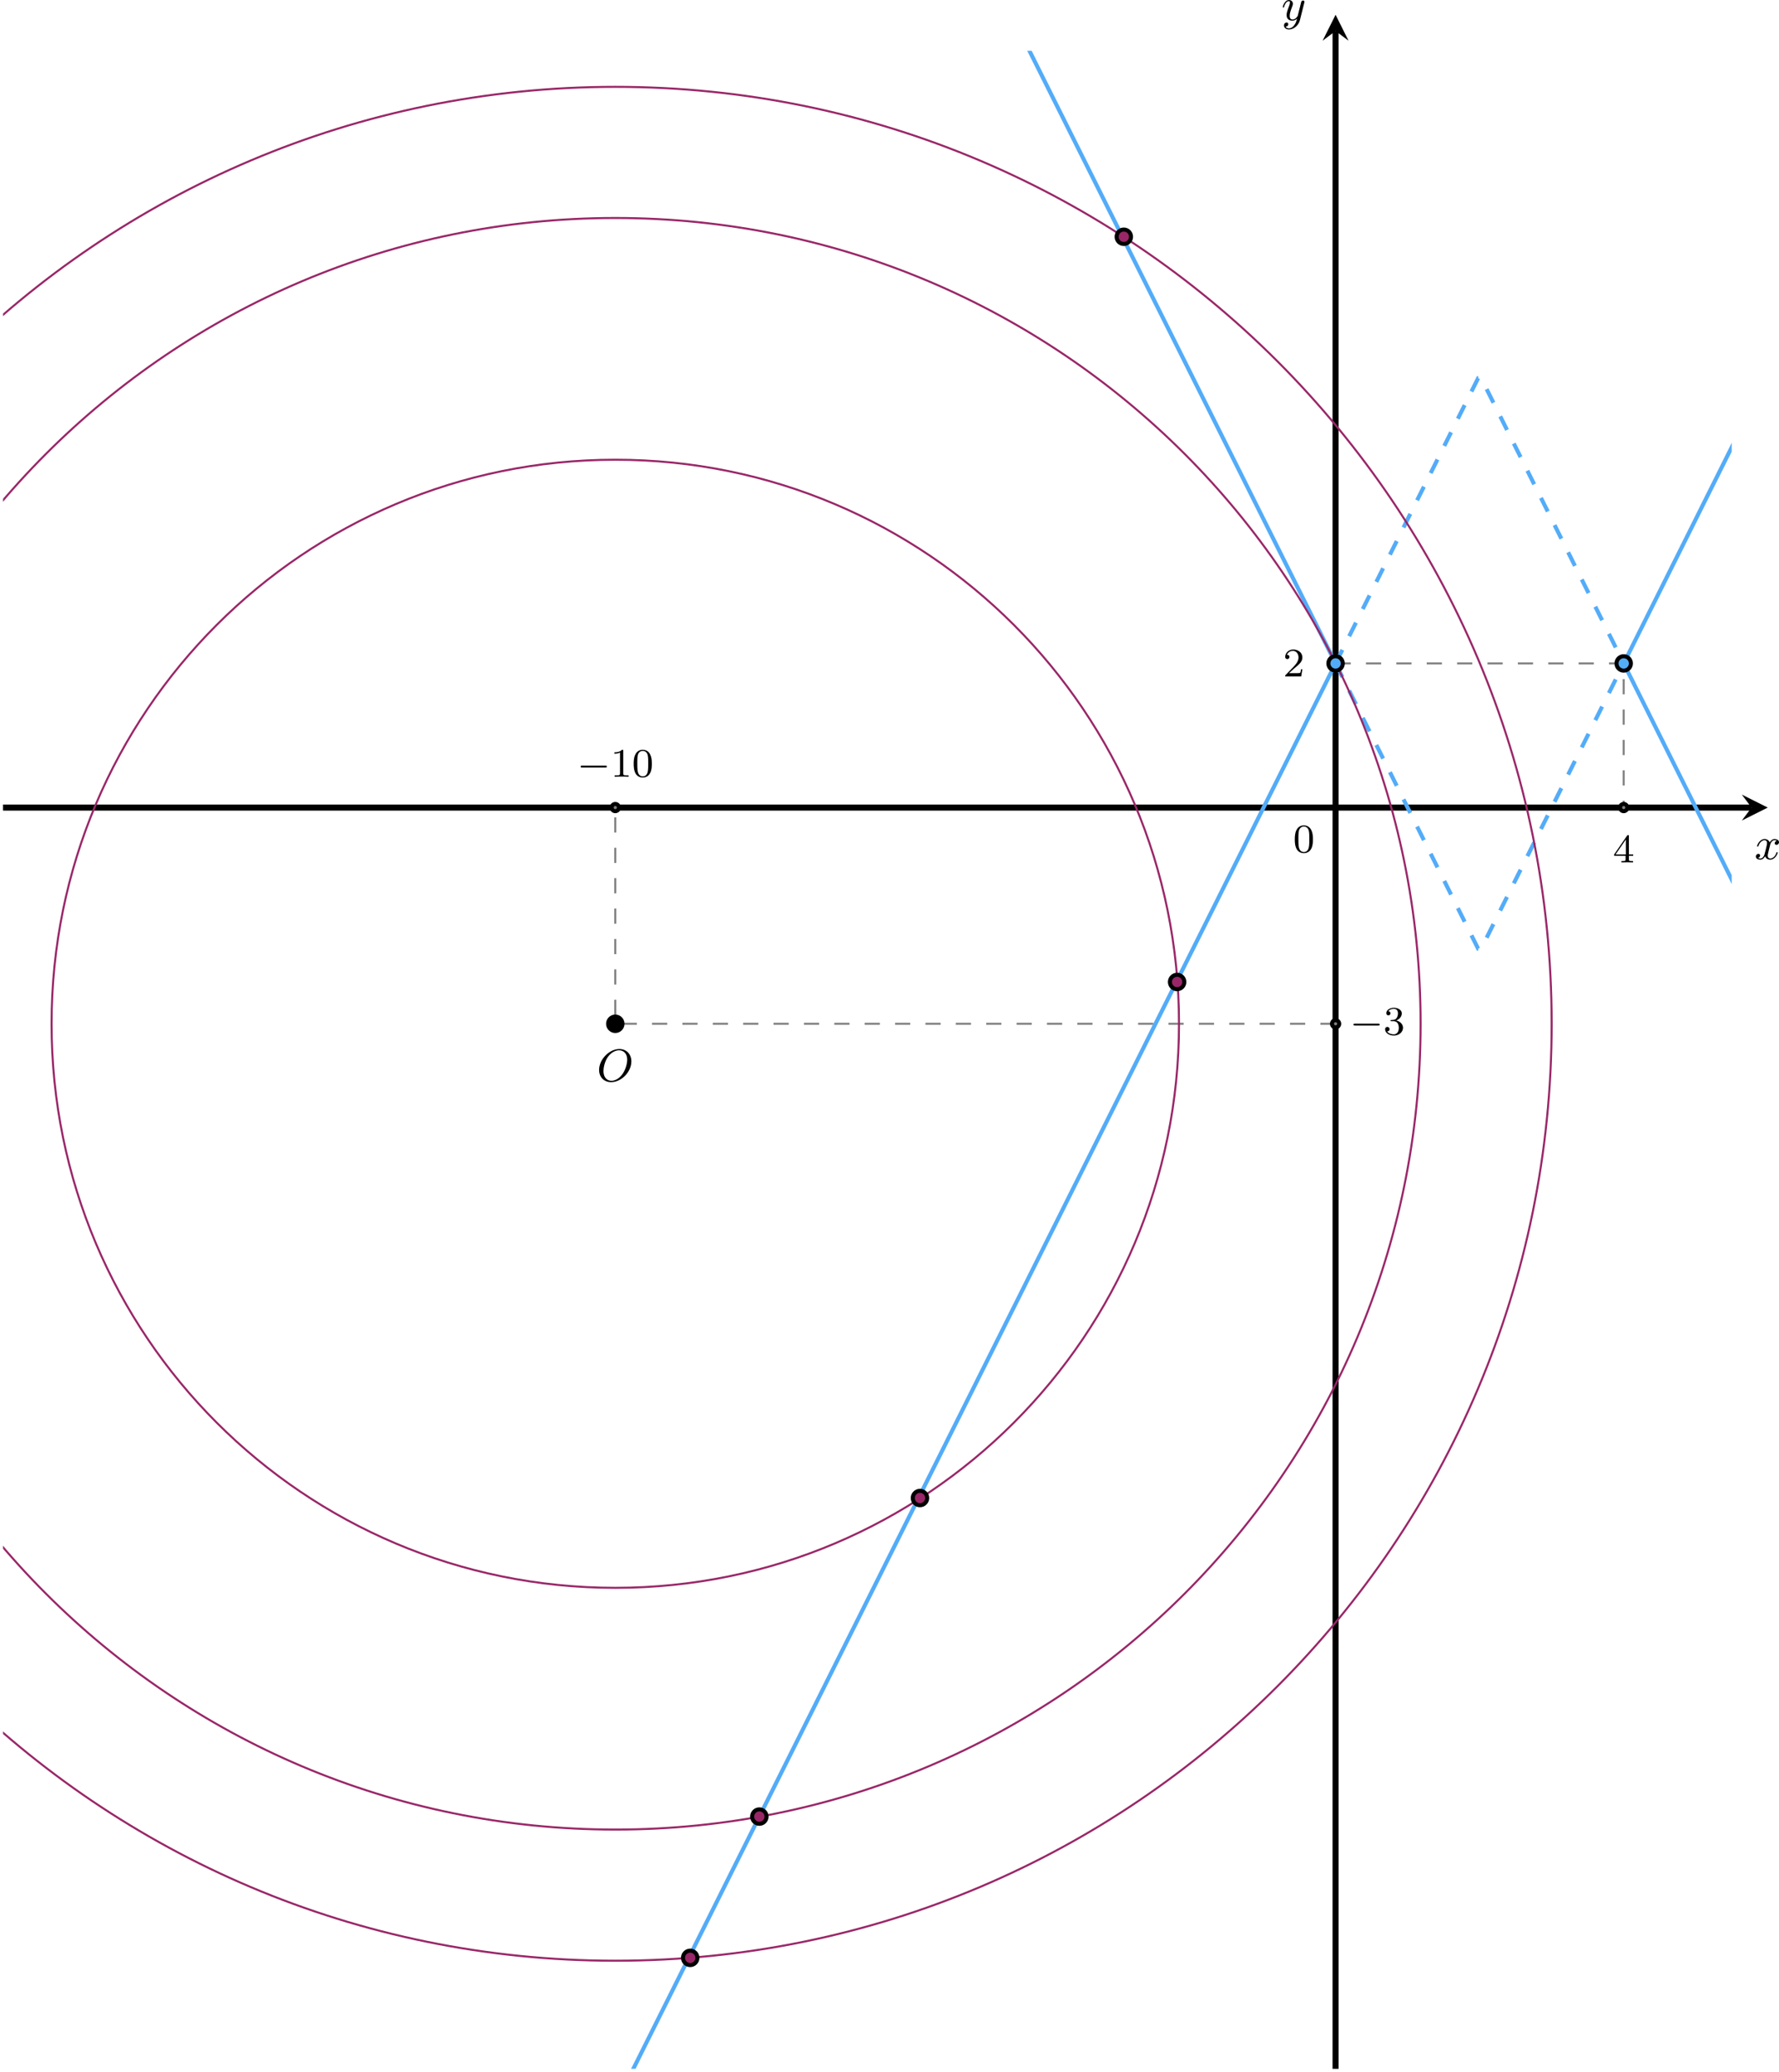 <?xml version='1.0' encoding='UTF-8'?>
<!-- This file was generated by dvisvgm 2.13.3 -->
<svg version='1.1' xmlns='http://www.w3.org/2000/svg' xmlns:xlink='http://www.w3.org/1999/xlink' width='700.118pt' height='814.886pt' viewBox='-.008 109.38 700.118 814.886'>
<defs>
<clipPath id='clip3'>
<path d='M.594 461.535V64.68H340.754V461.535ZM340.754 64.68'/>
</clipPath>
<path id='g8-79' d='M6.797-3.882C6.797-5.299 5.846-6.321 4.438-6.321C2.43-6.321 .448-4.259 .448-2.215C.448-.744 1.462 .197 2.815 .197C4.815 .197 6.797-1.802 6.797-3.882ZM2.878-.072C2.017-.072 1.309-.726 1.309-1.991C1.309-2.457 1.462-3.784 2.206-4.806C2.851-5.685 3.712-6.07 4.376-6.07C5.254-6.07 5.981-5.434 5.981-4.223C5.981-3.64 5.747-2.331 4.994-1.318C4.322-.421 3.497-.072 2.878-.072Z'/>
<path id='g8-120' d='M4.411-3.622C4.08-3.56 3.981-3.273 3.981-3.138C3.981-2.968 4.107-2.815 4.331-2.815C4.582-2.815 4.824-3.031 4.824-3.344C4.824-3.757 4.376-3.963 3.954-3.963C3.416-3.963 3.102-3.488 2.995-3.3C2.824-3.739 2.43-3.963 2-3.963C1.04-3.963 .52-2.815 .52-2.582C.52-2.502 .583-2.475 .646-2.475C.726-2.475 .753-2.52 .771-2.573C1.049-3.461 1.641-3.739 1.982-3.739C2.242-3.739 2.475-3.569 2.475-3.147C2.475-2.824 2.089-1.39 1.973-.959C1.901-.681 1.632-.126 1.139-.126C.959-.126 .771-.188 .681-.242C.924-.287 1.103-.493 1.103-.726C1.103-.95 .933-1.049 .762-1.049C.502-1.049 .269-.825 .269-.52C.269-.081 .753 .099 1.13 .099C1.65 .099 1.955-.332 2.089-.574C2.313 .018 2.842 .099 3.084 .099C4.053 .099 4.564-1.067 4.564-1.282C4.564-1.327 4.537-1.39 4.447-1.39C4.349-1.39 4.34-1.354 4.295-1.219C4.098-.574 3.578-.126 3.111-.126C2.851-.126 2.609-.287 2.609-.717C2.609-.915 2.735-1.408 2.815-1.748C2.851-1.91 3.093-2.878 3.111-2.941C3.219-3.264 3.488-3.739 3.945-3.739C4.107-3.739 4.277-3.712 4.411-3.622Z'/>
<path id='g8-121' d='M4.501-3.452C4.51-3.497 4.528-3.551 4.528-3.604C4.528-3.721 4.447-3.865 4.25-3.865C4.133-3.865 3.972-3.793 3.9-3.622C3.891-3.587 3.802-3.219 3.748-3.022L3.3-1.228C3.228-.968 3.228-.95 3.21-.87C3.201-.834 2.824-.126 2.179-.126C1.623-.126 1.623-.69 1.623-.861C1.623-1.264 1.739-1.704 2.125-2.708C2.197-2.914 2.251-3.04 2.251-3.21C2.251-3.649 1.919-3.963 1.479-3.963C.619-3.963 .26-2.69 .26-2.582C.26-2.502 .323-2.475 .386-2.475C.484-2.475 .493-2.529 .529-2.645C.717-3.309 1.076-3.739 1.453-3.739C1.668-3.739 1.668-3.569 1.668-3.443C1.668-3.291 1.632-3.129 1.551-2.914C1.13-1.802 1.013-1.426 1.013-.995C1.013 0 1.82 .099 2.152 .099C2.591 .099 2.905-.134 3.067-.296C2.95 .161 2.851 .565 2.502 1.013C2.233 1.372 1.874 1.614 1.479 1.614C1.228 1.614 .933 1.524 .807 1.273C1.282 1.273 1.345 .879 1.345 .789C1.345 .592 1.201 .466 1.004 .466C.789 .466 .502 .637 .502 1.049C.502 1.515 .915 1.838 1.479 1.838C2.394 1.838 3.371 1.058 3.631 .009L4.501-3.452Z'/>
<path id='g1-0' d='M5.571-1.809C5.699-1.809 5.874-1.809 5.874-1.993S5.699-2.176 5.571-2.176H1.004C.877-2.176 .701-2.176 .701-1.993S.877-1.809 1.004-1.809H5.571Z'/>
<path id='g2-48' d='M3.897-2.542C3.897-3.395 3.81-3.913 3.547-4.423C3.196-5.125 2.55-5.3 2.112-5.3C1.108-5.3 .741-4.551 .63-4.328C.343-3.746 .327-2.957 .327-2.542C.327-2.016 .351-1.211 .733-.574C1.1 .016 1.69 .167 2.112 .167C2.495 .167 3.18 .048 3.579-.741C3.873-1.315 3.897-2.024 3.897-2.542ZM2.112-.056C1.841-.056 1.291-.183 1.124-1.02C1.036-1.474 1.036-2.224 1.036-2.638C1.036-3.188 1.036-3.746 1.124-4.184C1.291-4.997 1.913-5.077 2.112-5.077C2.383-5.077 2.933-4.941 3.092-4.216C3.188-3.778 3.188-3.18 3.188-2.638C3.188-2.168 3.188-1.451 3.092-1.004C2.925-.167 2.375-.056 2.112-.056Z'/>
<path id='g2-49' d='M2.503-5.077C2.503-5.292 2.487-5.3 2.271-5.3C1.945-4.981 1.522-4.79 .765-4.79V-4.527C.98-4.527 1.411-4.527 1.873-4.742V-.654C1.873-.359 1.849-.263 1.092-.263H.813V0C1.14-.024 1.825-.024 2.184-.024S3.236-.024 3.563 0V-.263H3.284C2.527-.263 2.503-.359 2.503-.654V-5.077Z'/>
<path id='g2-50' d='M2.248-1.626C2.375-1.745 2.71-2.008 2.837-2.12C3.332-2.574 3.802-3.013 3.802-3.738C3.802-4.686 3.005-5.3 2.008-5.3C1.052-5.3 .422-4.575 .422-3.866C.422-3.475 .733-3.419 .845-3.419C1.012-3.419 1.259-3.539 1.259-3.842C1.259-4.256 .861-4.256 .765-4.256C.996-4.838 1.53-5.037 1.921-5.037C2.662-5.037 3.045-4.407 3.045-3.738C3.045-2.909 2.463-2.303 1.522-1.339L.518-.303C.422-.215 .422-.199 .422 0H3.571L3.802-1.427H3.555C3.531-1.267 3.467-.869 3.371-.717C3.324-.654 2.718-.654 2.59-.654H1.172L2.248-1.626Z'/>
<path id='g2-51' d='M2.016-2.662C2.646-2.662 3.045-2.2 3.045-1.363C3.045-.367 2.479-.072 2.056-.072C1.618-.072 1.02-.231 .741-.654C1.028-.654 1.227-.837 1.227-1.1C1.227-1.355 1.044-1.538 .789-1.538C.574-1.538 .351-1.403 .351-1.084C.351-.327 1.164 .167 2.072 .167C3.132 .167 3.873-.566 3.873-1.363C3.873-2.024 3.347-2.63 2.534-2.805C3.164-3.029 3.634-3.571 3.634-4.208S2.917-5.3 2.088-5.3C1.235-5.3 .59-4.838 .59-4.232C.59-3.937 .789-3.81 .996-3.81C1.243-3.81 1.403-3.985 1.403-4.216C1.403-4.511 1.148-4.623 .972-4.631C1.307-5.069 1.921-5.093 2.064-5.093C2.271-5.093 2.877-5.029 2.877-4.208C2.877-3.65 2.646-3.316 2.534-3.188C2.295-2.941 2.112-2.925 1.626-2.893C1.474-2.885 1.411-2.877 1.411-2.774C1.411-2.662 1.482-2.662 1.618-2.662H2.016Z'/>
<path id='g2-52' d='M3.14-5.157C3.14-5.316 3.14-5.38 2.973-5.38C2.869-5.38 2.861-5.372 2.782-5.26L.239-1.57V-1.307H2.487V-.646C2.487-.351 2.463-.263 1.849-.263H1.666V0C2.343-.024 2.359-.024 2.813-.024S3.284-.024 3.961 0V-.263H3.778C3.164-.263 3.14-.351 3.14-.646V-1.307H3.985V-1.57H3.14V-5.157ZM2.542-4.511V-1.57H.518L2.542-4.511Z'/>
</defs>
<g id='page56' transform='matrix(2 0 0 2 0 0)'>
<g transform='matrix(1 0 0 1 54.576 10.789)'>
<use x='262.802' y='213.502' xlink:href='#g2-52'/>
</g>
<g transform='matrix(1 0 0 1 -10.338 -25.779)'>
<use x='262.802' y='213.502' xlink:href='#g2-50'/>
</g>
<g transform='matrix(1 0 0 1 -149.262 -6.068)'>
<use x='262.802' y='213.502' xlink:href='#g1-0'/>
<use x='269.389' y='213.502' xlink:href='#g2-49'/>
<use x='273.623' y='213.502' xlink:href='#g2-48'/>
</g>
<g transform='matrix(1 0 0 1 2.81 44.673)'>
<use x='262.802' y='213.502' xlink:href='#g1-0'/>
<use x='269.389' y='213.502' xlink:href='#g2-51'/>
</g>
<g transform='matrix(1 0 0 1 -8.353 8.804)'>
<use x='262.802' y='213.502' xlink:href='#g2-48'/>
</g>
<path d='M.594 213.504H344.656' stroke='#000' fill='none' stroke-width='1.196' stroke-miterlimit='10'/>
<path d='M347.843 213.504L342.742 210.953L344.656 213.504L342.742 216.051'/>
<g transform='matrix(1 0 0 1 82.429 10.151)'>
<use x='262.802' y='213.502' xlink:href='#g8-120'/>
</g>
<path d='M262.801 461.535V60.781' stroke='#000' fill='none' stroke-width='1.196' stroke-miterlimit='10'/>
<path d='M262.801 57.594L260.25 62.695L262.801 60.781L265.352 62.695'/>
<g transform='matrix(1 0 0 1 -10.651 -154.849)'>
<use x='262.802' y='213.502' xlink:href='#g8-121'/>
</g>
<path d='M262.801 185.156H319.496V213.504' stroke='#808080' fill='none' stroke-width='.399' stroke-miterlimit='10' stroke-dasharray='2.989 2.989' clip-path='url(#clip3)'/>
<path d='M262.801 256.023H121.066V213.504' stroke='#808080' fill='none' stroke-width='.399' stroke-miterlimit='10' stroke-dasharray='2.989 2.989' clip-path='url(#clip3)'/>
<path d='M262.801 185.156L263.375 186.301L263.945 187.445L264.52 188.59L265.094 189.734L265.664 190.879L266.238 192.023L266.809 193.168L267.383 194.316L267.953 195.461L268.527 196.606L269.098 197.75L269.672 198.894L270.242 200.039L270.816 201.184L271.391 202.328L271.961 203.473L272.535 204.617L273.106 205.766L273.68 206.91L274.25 208.055L274.824 209.199L275.394 210.344L275.969 211.488L276.543 212.633L277.113 213.777L277.688 214.922L278.258 216.066L278.832 217.215L279.402 218.359L279.977 219.504L280.547 220.648L281.121 221.793L281.691 222.938L282.266 224.082L282.84 225.227L283.41 226.371L283.984 227.516L284.555 228.664L285.129 229.809L285.699 230.953L286.273 232.098L286.844 233.242L287.418 234.387L287.992 235.531L288.562 236.676L289.137 237.82L289.707 238.969L290.281 240.113L290.852 241.258L291.426 241.297L291.996 240.152L292.57 239.008L293.144 237.859L293.715 236.715L294.289 235.57L294.859 234.426L295.434 233.281L296.004 232.137L296.578 230.992L297.148 229.848L297.723 228.703L298.293 227.559L298.867 226.41L299.441 225.266L300.012 224.121L300.586 222.977L301.156 221.832L301.731 220.688L302.301 219.543L302.875 218.398L303.445 217.254L304.019 216.109L304.594 214.961L305.164 213.816L305.738 212.672L306.309 211.527L306.883 210.383L307.453 209.238L308.027 208.094L308.598 206.949L309.172 205.805L309.742 204.66L310.316 203.512L310.891 202.367L311.461 201.223L312.035 200.078L312.606 198.934L313.18 197.789L313.75 196.644L314.324 195.5L314.894 194.356L315.469 193.211L316.043 192.062L316.613 190.918L317.188 189.773L317.758 188.629L318.332 187.484L318.902 186.34L319.477 185.195' stroke='#53acf8' fill='none' stroke-width='.797' stroke-miterlimit='10' stroke-dasharray='2.989 2.989' clip-path='url(#clip3)'/>
<path d='M262.801 185.156L263.375 184.012L263.945 182.867L264.52 181.719L265.094 180.574L265.664 179.43L266.238 178.285L266.809 177.141L267.383 175.996L267.953 174.852L268.527 173.707L269.098 172.562L269.672 171.418L270.242 170.269L270.816 169.125L271.391 167.981L271.961 166.836L272.535 165.691L273.106 164.547L273.68 163.402L274.25 162.258L274.824 161.113L275.394 159.965L275.969 158.82L276.543 157.676L277.113 156.531L277.688 155.387L278.258 154.242L278.832 153.098L279.402 151.953L279.977 150.809L280.547 149.664L281.121 148.516L281.691 147.371L282.266 146.227L282.84 145.082L283.41 143.938L283.984 142.793L284.555 141.648L285.129 140.504L285.699 139.359L286.273 138.215L286.844 137.066L287.418 135.922L287.992 134.777L288.562 133.633L289.137 132.488L289.707 131.344L290.281 130.199L290.852 129.055L291.426 129.016L291.996 130.16L292.57 131.305L293.144 132.449L293.715 133.594L294.289 134.738L294.859 135.883L295.434 137.027L296.004 138.172L296.578 139.32L297.148 140.465L297.723 141.609L298.293 142.754L298.867 143.898L299.441 145.043L300.012 146.188L300.586 147.332L301.156 148.477L301.731 149.625L302.301 150.769L302.875 151.914L303.445 153.059L304.019 154.203L304.594 155.348L305.164 156.492L305.738 157.637L306.309 158.781L306.883 159.926L307.453 161.074L308.027 162.219L308.598 163.363L309.172 164.508L309.742 165.652L310.316 166.797L310.891 167.941L311.461 169.086L312.035 170.231L312.606 171.375L313.18 172.523L313.75 173.668L314.324 174.812L314.894 175.957L315.469 177.102L316.043 178.246L316.613 179.391L317.188 180.535L317.758 181.68L318.332 182.824L318.902 183.973L319.477 185.117' stroke='#53acf8' fill='none' stroke-width='.797' stroke-miterlimit='10' stroke-dasharray='2.989 2.989' clip-path='url(#clip3)'/>
<path d='M50.199-240.047L52.348-235.754L54.496-231.457L56.645-227.164L58.789-222.867L60.937-218.574L63.086-214.277L65.23-209.984L67.379-205.691L69.527-201.395L71.676-197.102L73.82-192.805L75.969-188.512L78.117-184.215L80.262-179.922L82.41-175.625L84.559-171.332L86.707-167.039L88.852-162.742L91-158.449L93.148-154.152L95.297-149.859L97.441-145.563L99.59-141.27L101.738-136.977L103.883-132.68L106.031-128.387L108.18-124.09L110.328-119.797L112.473-115.5L114.621-111.207L116.77-106.914L118.914-102.617L121.062-98.324L123.211-94.027L125.359-89.734L127.504-85.438L129.652-81.145L131.801-76.848L133.945-72.555L136.094-68.262L138.242-63.965L140.391-59.672L142.535-55.375L144.684-51.082L146.832-46.785L148.977-42.492L151.125-38.199L153.273-33.902L155.422-29.609L157.566-25.312L159.715-21.02L161.863-16.723L164.008-12.43L166.156-8.137L168.305-3.84L170.453 .453L172.598 4.75L174.746 9.043L176.894 13.34L179.043 17.633L181.188 21.93L183.336 26.223L185.484 30.516L187.629 34.813L189.777 39.105L191.926 43.402L194.074 47.695L196.219 51.992L198.367 56.285L200.516 60.578L202.66 64.875L204.809 69.168L206.957 73.465L209.106 77.758L211.25 82.055L213.398 86.348L215.547 90.645L217.691 94.938L219.84 99.23L221.988 103.527L224.137 107.82L226.281 112.117L228.43 116.41L230.578 120.707L232.723 125L234.871 129.293L237.019 133.59L239.168 137.883L241.312 142.18L243.461 146.473L245.609 150.769L247.754 155.062L249.902 159.356L252.051 163.652L254.199 167.945L256.344 172.242L258.492 176.535L260.641 180.832L262.785 185.125' stroke='#53acf8' fill='none' stroke-width='.797' stroke-miterlimit='10' clip-path='url(#clip3)'/>
<path d='M319.496 185.156L320.356 183.438L321.215 181.719L322.07 180.004L322.93 178.285L323.789 176.566L324.648 174.848L325.508 173.133L326.367 171.414L327.227 169.695L328.082 167.981L328.941 166.262L329.801 164.543L330.66 162.828L331.519 161.109L332.379 159.391L333.238 157.672L334.094 155.957L334.953 154.238L335.812 152.519L336.672 150.805L337.531 149.086L338.391 147.367L339.25 145.648L340.106 143.934L340.965 142.215L341.824 140.496L342.684 138.781L343.543 137.062L344.402 135.344L345.258 133.629L346.117 131.91L346.977 130.191L347.836 128.473L348.695 126.758L349.555 125.039L350.414 123.32L351.269 121.606L352.129 119.887L352.988 118.168L353.848 116.449L354.707 114.734L355.566 113.016L356.426 111.297L357.281 109.582L358.141 107.863L359 106.145L359.859 104.426L360.719 102.711L361.578 100.992L362.438 99.273L363.293 97.559L364.152 95.84L365.012 94.121L365.871 92.406L366.73 90.688L367.59 88.969L368.449 87.25L369.305 85.535L370.164 83.816L371.023 82.098L371.883 80.383L372.742 78.664L373.602 76.945L374.461 75.227L375.316 73.512L376.176 71.793L377.035 70.074L377.895 68.359L378.754 66.641L379.613 64.922L380.473 63.203L381.328 61.488L382.187 59.77L383.047 58.051L383.906 56.336L384.766 54.617L385.625 52.898L386.48 51.184L387.34 49.465L388.199 47.746L389.059 46.027L389.918 44.313L390.777 42.594L391.637 40.875L392.492 39.16L393.352 37.441L394.211 35.723L395.07 34.004L395.93 32.289L396.789 30.57L397.648 28.852L398.504 27.137L399.363 25.418L400.223 23.699L401.082 21.98L401.941 20.266L402.801 18.547L403.66 16.828L404.516 15.113' stroke='#53acf8' fill='none' stroke-width='.797' stroke-miterlimit='10' clip-path='url(#clip3)'/>
<path d='M50.199 610.355L52.348 606.062L54.496 601.77L56.645 597.473L58.789 593.18L60.937 588.883L63.086 584.59L65.23 580.293L67.379 576L69.527 571.707L71.676 567.41L73.82 563.117L75.969 558.82L78.117 554.527L80.262 550.23L82.41 545.937L84.559 541.645L86.707 537.348L88.852 533.055L91 528.758L93.148 524.465L95.297 520.168L97.441 515.875L99.59 511.578L101.738 507.285L103.883 502.992L106.031 498.695L108.18 494.402L110.328 490.105L112.473 485.812L114.621 481.516L116.77 477.223L118.914 472.93L121.062 468.633L123.211 464.34L125.359 460.043L127.504 455.75L129.652 451.453L131.801 447.16L133.945 442.863L136.094 438.57L138.242 434.277L140.391 429.98L142.535 425.688L144.684 421.391L146.832 417.098L148.977 412.801L151.125 408.508L153.273 404.215L155.422 399.918L157.566 395.625L159.715 391.328L161.863 387.035L164.008 382.738L166.156 378.445L168.305 374.152L170.453 369.855L172.598 365.563L174.746 361.266L176.894 356.973L179.043 352.676L181.188 348.383L183.336 344.086L185.484 339.793L187.629 335.5L189.777 331.203L191.926 326.91L194.074 322.613L196.219 318.32L198.367 314.023L200.516 309.731L202.66 305.438L204.809 301.141L206.957 296.848L209.106 292.551L211.25 288.258L213.398 283.961L215.547 279.668L217.691 275.375L219.84 271.078L221.988 266.785L224.137 262.488L226.281 258.195L228.43 253.898L230.578 249.606L232.723 245.309L234.871 241.016L237.019 236.723L239.168 232.426L241.312 228.133L243.461 223.836L245.609 219.543L247.754 215.246L249.902 210.953L252.051 206.66L254.199 202.363L256.344 198.07L258.492 193.773L260.641 189.481L262.785 185.184' stroke='#53acf8' fill='none' stroke-width='.797' stroke-miterlimit='10' clip-path='url(#clip3)'/>
<path d='M319.496 185.156L320.356 186.871L321.215 188.59L322.07 190.309L322.93 192.027L323.789 193.742L324.648 195.461L325.508 197.18L326.367 198.894L327.227 200.613L328.082 202.332L328.941 204.051L329.801 205.766L330.66 207.484L331.519 209.203L332.379 210.918L333.238 212.637L334.094 214.355L334.953 216.07L335.812 217.789L336.672 219.508L337.531 221.227L338.391 222.941L339.25 224.66L340.106 226.379L340.965 228.094L341.824 229.812L342.684 231.531L343.543 233.25L344.402 234.965L345.258 236.684L346.117 238.402L346.977 240.117L347.836 241.836L348.695 243.555L349.555 245.269L350.414 246.988L351.269 248.707L352.129 250.426L352.988 252.141L353.848 253.859L354.707 255.578L355.566 257.293L356.426 259.012L357.281 260.731L358.141 262.449L359 264.164L359.859 265.883L360.719 267.602L361.578 269.316L362.438 271.035L363.293 272.754L364.152 274.473L365.012 276.188L365.871 277.906L366.73 279.625L367.59 281.34L368.449 283.059L369.305 284.777L370.164 286.492L371.023 288.211L371.883 289.93L372.742 291.648L373.602 293.363L374.461 295.082L375.316 296.801L376.176 298.516L377.035 300.234L377.895 301.953L378.754 303.672L379.613 305.387L380.473 307.106L381.328 308.824L382.187 310.539L383.047 312.258L383.906 313.977L384.766 315.695L385.625 317.41L386.48 319.129L387.34 320.848L388.199 322.563L389.059 324.281L389.918 326L390.777 327.715L391.637 329.434L392.492 331.152L393.352 332.871L394.211 334.586L395.07 336.305L395.93 338.023L396.789 339.738L397.648 341.457L398.504 343.176L399.363 344.895L400.223 346.609L401.082 348.328L401.941 350.047L402.801 351.762L403.66 353.48L404.516 355.199' stroke='#53acf8' fill='none' stroke-width='.797' stroke-miterlimit='10' clip-path='url(#clip3)'/>
<path d='M279.531 256.023C279.531 168.504 208.586 97.559 121.066 97.559C33.551 97.559-37.395 168.504-37.395 256.023C-37.395 343.539 33.551 414.484 121.066 414.484C208.586 414.484 279.531 343.539 279.531 256.023Z' stroke='#992667' fill='none' stroke-width='.399' stroke-miterlimit='10' clip-path='url(#clip3)'/>
<path d='M231.992 256.023C231.992 194.762 182.332 145.098 121.066 145.098C59.805 145.098 10.145 194.762 10.145 256.023C10.145 317.285 59.805 366.945 121.066 366.945C182.332 366.945 231.992 317.285 231.992 256.023Z' stroke='#992667' fill='none' stroke-width='.399' stroke-miterlimit='10' clip-path='url(#clip3)'/>
<path d='M305.32 256.023C305.32 154.262 222.832 71.77 121.066 71.77C19.305 71.77-63.188 154.262-63.188 256.023C-63.188 357.785 19.305 440.277 121.066 440.277C222.832 440.277 305.32 357.785 305.32 256.023Z' stroke='#992667' fill='none' stroke-width='.399' stroke-miterlimit='10' clip-path='url(#clip3)'/>
<path d='M233.039 247.801C233.039 247.019 232.402 246.383 231.621 246.383C230.836 246.383 230.203 247.019 230.203 247.801C230.203 248.586 230.836 249.219 231.621 249.219C232.402 249.219 233.039 248.586 233.039 247.801Z' fill='#992667' clip-path='url(#clip3)'/>
<path d='M233.039 247.801C233.039 247.019 232.402 246.383 231.621 246.383C230.836 246.383 230.203 247.019 230.203 247.801C230.203 248.586 230.836 249.219 231.621 249.219C232.402 249.219 233.039 248.586 233.039 247.801Z' stroke='#000' fill='none' stroke-width='.797' stroke-miterlimit='10' clip-path='url(#clip3)'/>
<path d='M182.438 349.285C182.438 348.5 181.805 347.867 181.019 347.867C180.238 347.867 179.606 348.5 179.606 349.285C179.606 350.066 180.238 350.699 181.019 350.699C181.805 350.699 182.438 350.066 182.438 349.285Z' fill='#992667' clip-path='url(#clip3)'/>
<path d='M182.438 349.285C182.438 348.5 181.805 347.867 181.019 347.867C180.238 347.867 179.606 348.5 179.606 349.285C179.606 350.066 180.238 350.699 181.019 350.699C181.805 350.699 182.438 350.066 182.438 349.285Z' stroke='#000' fill='none' stroke-width='.797' stroke-miterlimit='10' clip-path='url(#clip3)'/>
<path d='M222.551 101.25C222.551 100.465 221.914 99.832 221.133 99.832C220.348 99.832 219.715 100.465 219.715 101.25C219.715 102.031 220.348 102.668 221.133 102.668C221.914 102.668 222.551 102.031 222.551 101.25Z' fill='#992667' clip-path='url(#clip3)'/>
<path d='M222.551 101.25C222.551 100.465 221.914 99.832 221.133 99.832C220.348 99.832 219.715 100.465 219.715 101.25C219.715 102.031 220.348 102.668 221.133 102.668C221.914 102.668 222.551 102.031 222.551 101.25Z' stroke='#000' fill='none' stroke-width='.797' stroke-miterlimit='10' clip-path='url(#clip3)'/>
<path d='M137.227 439.711C137.227 438.926 136.59 438.293 135.809 438.293C135.027 438.293 134.391 438.926 134.391 439.711C134.391 440.492 135.027 441.129 135.809 441.129C136.59 441.129 137.227 440.492 137.227 439.711Z' fill='#992667' clip-path='url(#clip3)'/>
<path d='M137.227 439.711C137.227 438.926 136.59 438.293 135.809 438.293C135.027 438.293 134.391 438.926 134.391 439.711C134.391 440.492 135.027 441.129 135.809 441.129C136.59 441.129 137.227 440.492 137.227 439.711Z' stroke='#000' fill='none' stroke-width='.797' stroke-miterlimit='10' clip-path='url(#clip3)'/>
<path d='M150.832 411.93C150.832 411.148 150.199 410.512 149.414 410.512C148.633 410.512 147.996 411.148 147.996 411.93C147.996 412.711 148.633 413.348 149.414 413.348C150.199 413.348 150.832 412.711 150.832 411.93Z' fill='#992667' clip-path='url(#clip3)'/>
<path d='M150.832 411.93C150.832 411.148 150.199 410.512 149.414 410.512C148.633 410.512 147.996 411.148 147.996 411.93C147.996 412.711 148.633 413.348 149.414 413.348C150.199 413.348 150.832 412.711 150.832 411.93Z' stroke='#000' fill='none' stroke-width='.797' stroke-miterlimit='10' clip-path='url(#clip3)'/>
<path d='M320.203 213.504C320.203 213.109 319.887 212.793 319.496 212.793S318.785 213.109 318.785 213.504C318.785 213.895 319.106 214.211 319.496 214.211S320.203 213.895 320.203 213.504Z' fill='#808080' clip-path='url(#clip3)'/>
<path d='M320.203 213.504C320.203 213.109 319.887 212.793 319.496 212.793S318.785 213.109 318.785 213.504C318.785 213.895 319.106 214.211 319.496 214.211S320.203 213.895 320.203 213.504Z' stroke='#000' fill='none' stroke-width='.797' stroke-miterlimit='10' clip-path='url(#clip3)'/>
<path d='M121.777 213.504C121.777 213.109 121.461 212.793 121.066 212.793C120.676 212.793 120.359 213.109 120.359 213.504C120.359 213.895 120.676 214.211 121.066 214.211C121.461 214.211 121.777 213.895 121.777 213.504Z' fill='#808080' clip-path='url(#clip3)'/>
<path d='M121.777 213.504C121.777 213.109 121.461 212.793 121.066 212.793C120.676 212.793 120.359 213.109 120.359 213.504C120.359 213.895 120.676 214.211 121.066 214.211C121.461 214.211 121.777 213.895 121.777 213.504Z' stroke='#000' fill='none' stroke-width='.797' stroke-miterlimit='10' clip-path='url(#clip3)'/>
<path d='M263.512 256.023C263.512 255.629 263.195 255.312 262.801 255.312C262.41 255.312 262.094 255.629 262.094 256.023C262.094 256.414 262.41 256.731 262.801 256.731C263.195 256.731 263.512 256.414 263.512 256.023Z' fill='#808080' clip-path='url(#clip3)'/>
<path d='M263.512 256.023C263.512 255.629 263.195 255.312 262.801 255.312C262.41 255.312 262.094 255.629 262.094 256.023C262.094 256.414 262.41 256.731 262.801 256.731C263.195 256.731 263.512 256.414 263.512 256.023Z' stroke='#000' fill='none' stroke-width='.797' stroke-miterlimit='10' clip-path='url(#clip3)'/>
<path d='M264.219 185.156C264.219 184.371 263.586 183.738 262.801 183.738C262.02 183.738 261.383 184.371 261.383 185.156C261.383 185.938 262.02 186.574 262.801 186.574C263.586 186.574 264.219 185.938 264.219 185.156Z' fill='#53acf8' clip-path='url(#clip3)'/>
<path d='M264.219 185.156C264.219 184.371 263.586 183.738 262.801 183.738C262.02 183.738 261.383 184.371 261.383 185.156C261.383 185.938 262.02 186.574 262.801 186.574C263.586 186.574 264.219 185.938 264.219 185.156Z' stroke='#000' fill='none' stroke-width='.797' stroke-miterlimit='10' clip-path='url(#clip3)'/>
<path d='M320.914 185.156C320.914 184.371 320.277 183.738 319.496 183.738C318.711 183.738 318.078 184.371 318.078 185.156C318.078 185.938 318.711 186.574 319.496 186.574C320.277 186.574 320.914 185.938 320.914 185.156Z' fill='#53acf8' clip-path='url(#clip3)'/>
<path d='M320.914 185.156C320.914 184.371 320.277 183.738 319.496 183.738C318.711 183.738 318.078 184.371 318.078 185.156C318.078 185.938 318.711 186.574 319.496 186.574C320.277 186.574 320.914 185.938 320.914 185.156Z' stroke='#000' fill='none' stroke-width='.797' stroke-miterlimit='10' clip-path='url(#clip3)'/>
<path d='M122.484 256.023C122.484 255.238 121.852 254.606 121.066 254.606C120.285 254.606 119.652 255.238 119.652 256.023C119.652 256.805 120.285 257.441 121.066 257.441C121.852 257.441 122.484 256.805 122.484 256.023Z' clip-path='url(#clip3)'/>
<path d='M122.484 256.023C122.484 255.238 121.852 254.606 121.066 254.606C120.285 254.606 119.652 255.238 119.652 256.023C119.652 256.805 120.285 257.441 121.066 257.441C121.852 257.441 122.484 256.805 122.484 256.023Z' stroke='#000' fill='none' stroke-width='.797' stroke-miterlimit='10' clip-path='url(#clip3)'/>
<g transform='matrix(1 0 0 1 -145.368 53.804)'>
<use x='262.802' y='213.502' xlink:href='#g8-79'/>
</g>
</g>
</svg>